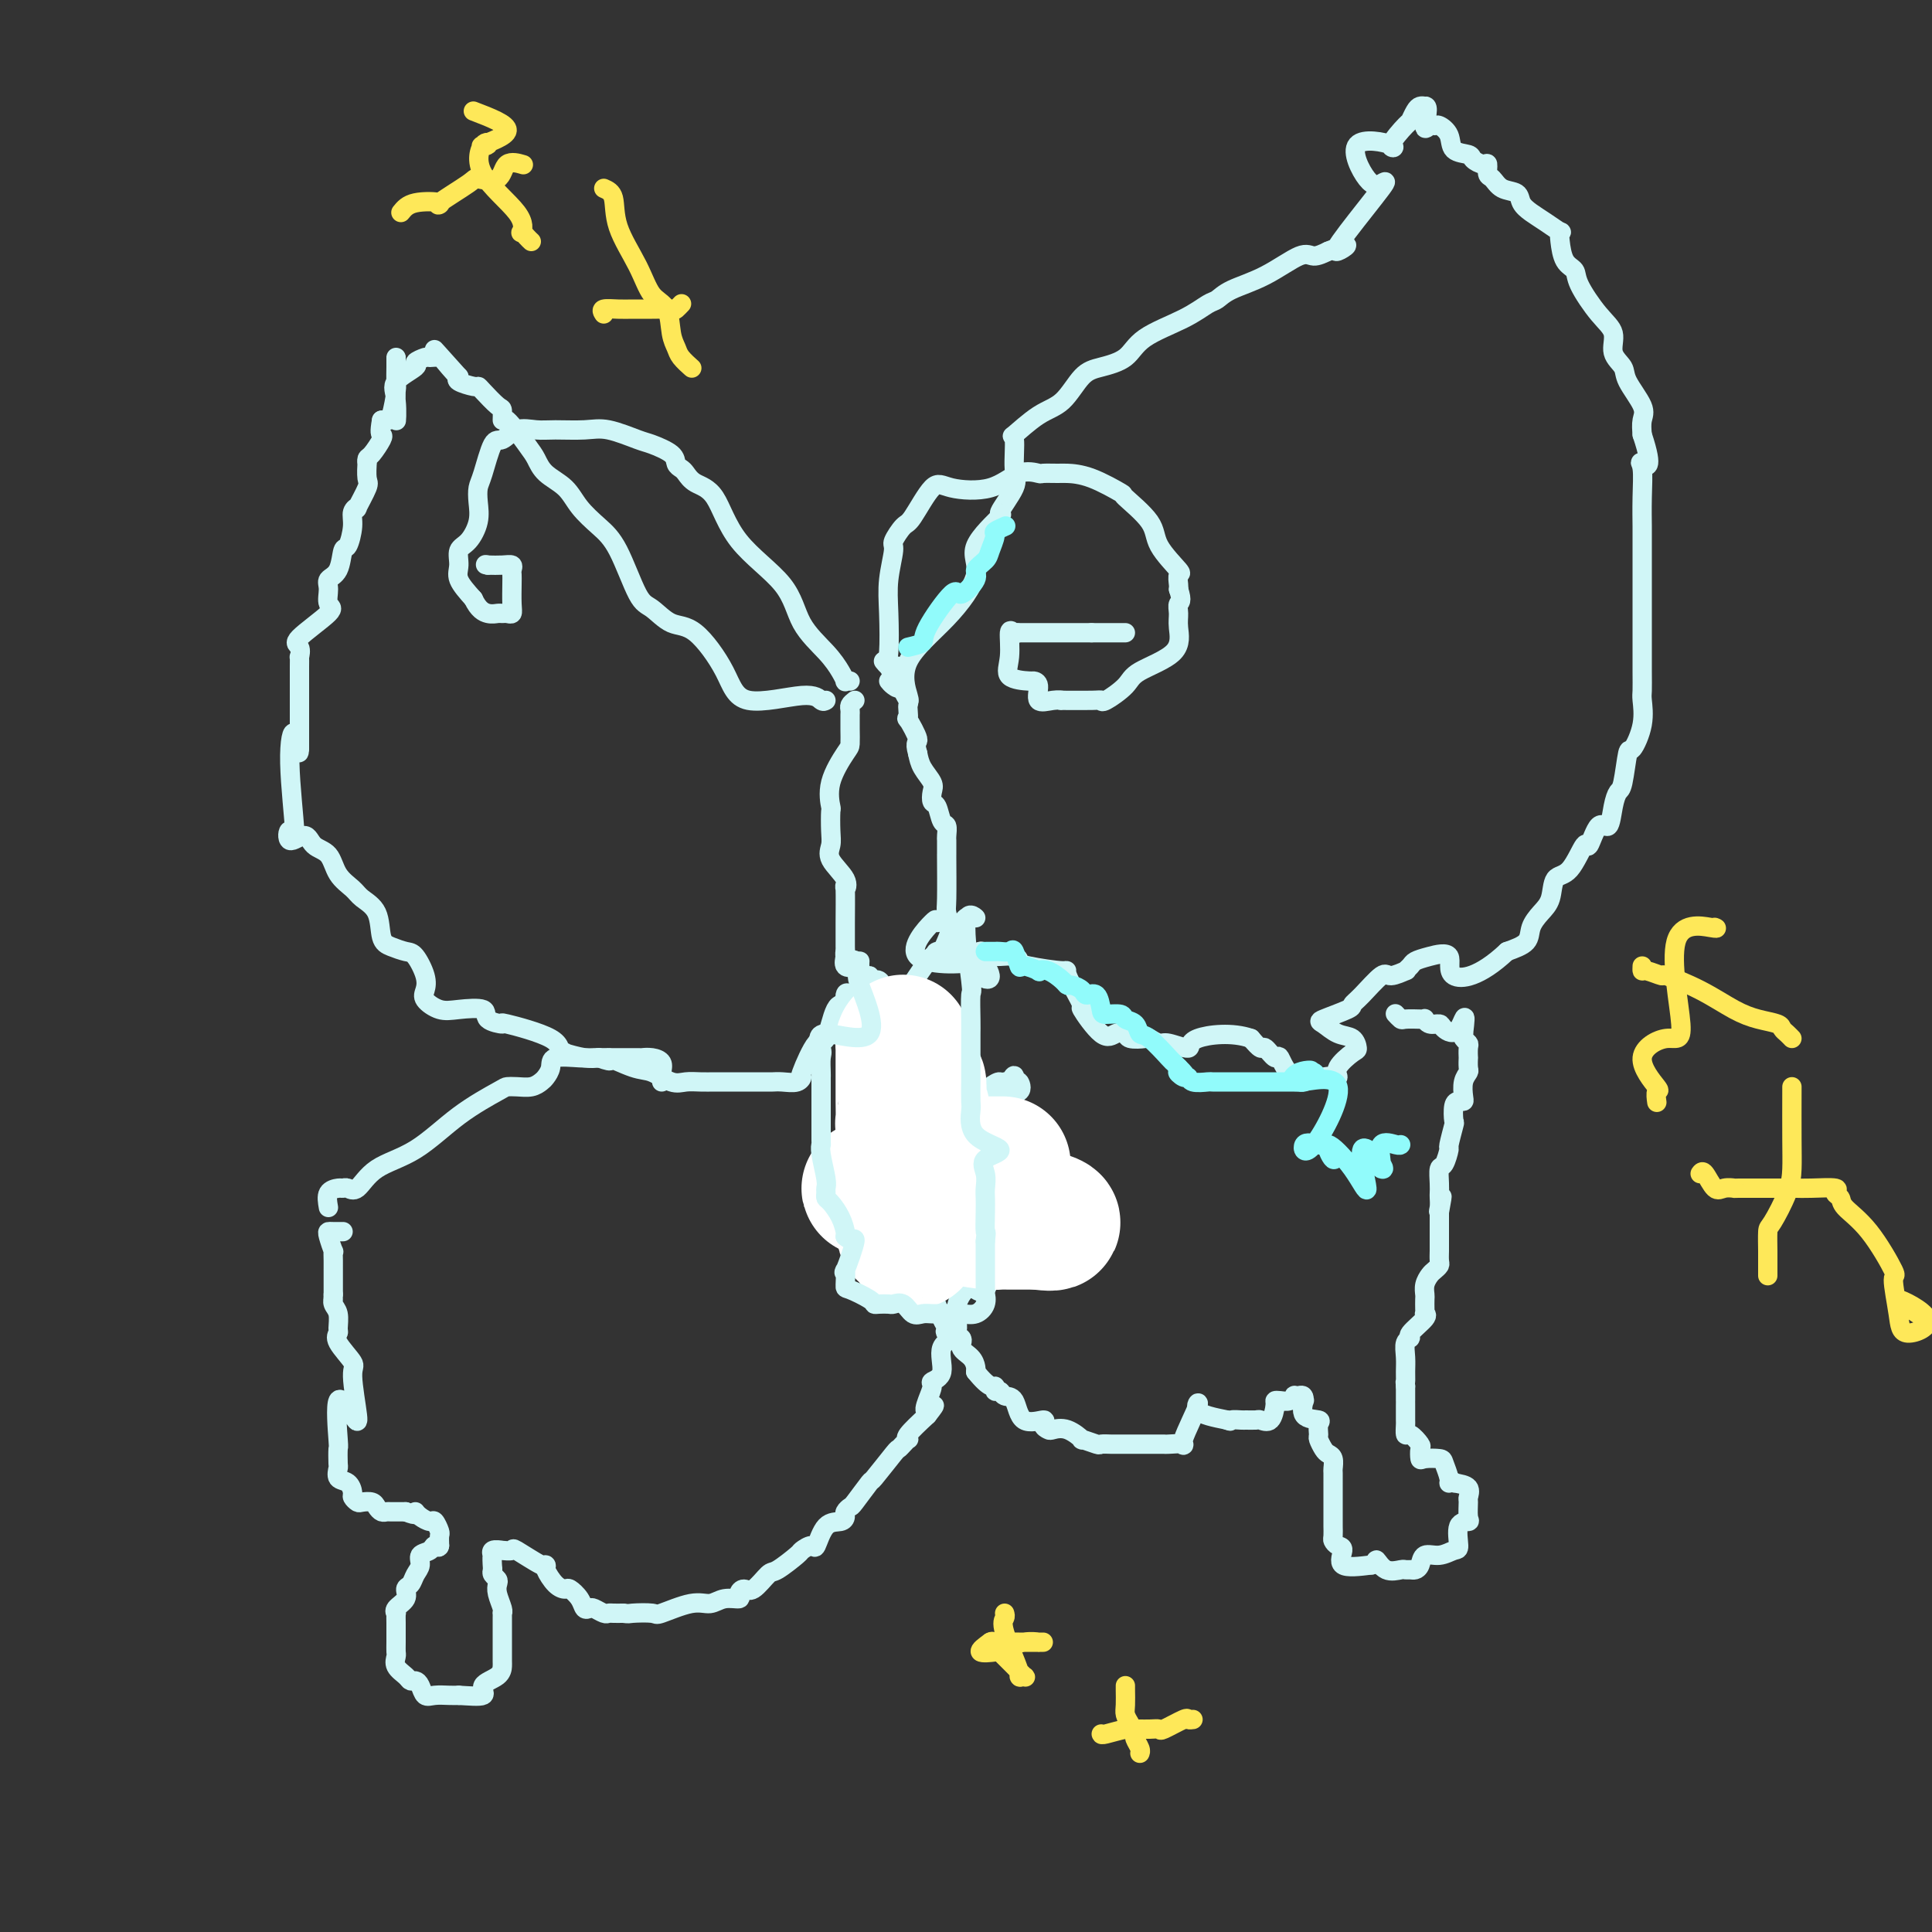 <svg viewBox='0 0 400 400' version='1.1' xmlns='http://www.w3.org/2000/svg' xmlns:xlink='http://www.w3.org/1999/xlink'><rect x="0" y="0" width="400" height="400" fill="#333333" stroke="none"/><g fill='none' stroke='#D0F6F7' stroke-width='4' stroke-linecap='round' stroke-linejoin='round'><path d='M177,145c-0.423,0.334 -0.845,0.669 -1,1c-0.155,0.331 -0.041,0.660 0,1c0.041,0.340 0.010,0.693 0,1c-0.010,0.307 0.000,0.569 0,1c-0.000,0.431 -0.010,1.030 0,2c0.010,0.970 0.041,2.309 0,3c-0.041,0.691 -0.155,0.734 -1,2c-0.845,1.266 -2.422,3.756 -3,6c-0.578,2.244 -0.158,4.241 0,5c0.158,0.759 0.054,0.279 0,1c-0.054,0.721 -0.057,2.644 0,4c0.057,1.356 0.173,2.146 0,3c-0.173,0.854 -0.635,1.771 0,3c0.635,1.229 2.366,2.771 3,4c0.634,1.229 0.170,2.144 0,2c-0.170,-0.144 -0.045,-1.346 0,0c0.045,1.346 0.011,5.239 0,7c-0.011,1.761 -0.000,1.391 0,2c0.000,0.609 -0.011,2.199 0,3c0.011,0.801 0.043,0.815 0,1c-0.043,0.185 -0.161,0.542 0,1c0.161,0.458 0.602,1.017 1,1c0.398,-0.017 0.754,-0.609 1,0c0.246,0.609 0.381,2.420 1,3c0.619,0.580 1.723,-0.071 2,0c0.277,0.071 -0.271,0.865 0,1c0.271,0.135 1.363,-0.390 2,0c0.637,0.390 0.818,1.695 1,3'/><path d='M183,206c1.317,1.084 1.108,0.294 1,0c-0.108,-0.294 -0.116,-0.092 0,0c0.116,0.092 0.357,0.075 1,0c0.643,-0.075 1.690,-0.209 2,0c0.310,0.209 -0.116,0.760 1,-1c1.116,-1.760 3.774,-5.832 5,-7c1.226,-1.168 1.019,0.569 1,1c-0.019,0.431 0.149,-0.445 0,-1c-0.149,-0.555 -0.614,-0.789 0,-1c0.614,-0.211 2.308,-0.397 3,-1c0.692,-0.603 0.382,-1.621 0,-3c-0.382,-1.379 -0.834,-3.119 -1,-4c-0.166,-0.881 -0.044,-0.904 0,-3c0.044,-2.096 0.012,-6.264 0,-8c-0.012,-1.736 -0.003,-1.041 0,-1c0.003,0.041 0.002,-0.571 0,-1c-0.002,-0.429 -0.003,-0.676 0,-1c0.003,-0.324 0.012,-0.724 0,-1c-0.012,-0.276 -0.045,-0.426 0,-1c0.045,-0.574 0.169,-1.572 0,-2c-0.169,-0.428 -0.632,-0.288 -1,-1c-0.368,-0.712 -0.641,-2.277 -1,-3c-0.359,-0.723 -0.803,-0.605 -1,-1c-0.197,-0.395 -0.145,-1.302 0,-2c0.145,-0.698 0.385,-1.188 0,-2c-0.385,-0.812 -1.396,-1.946 -2,-3c-0.604,-1.054 -0.802,-2.027 -1,-3'/><path d='M190,156c-0.807,-2.750 0.176,-2.123 0,-3c-0.176,-0.877 -1.510,-3.256 -2,-4c-0.490,-0.744 -0.135,0.149 0,0c0.135,-0.149 0.050,-1.339 0,-2c-0.050,-0.661 -0.066,-0.793 0,-1c0.066,-0.207 0.215,-0.489 0,-1c-0.215,-0.511 -0.793,-1.251 -1,-2c-0.207,-0.749 -0.045,-1.507 0,-2c0.045,-0.493 -0.029,-0.719 0,-1c0.029,-0.281 0.162,-0.615 0,-1c-0.162,-0.385 -0.618,-0.821 -1,-1c-0.382,-0.179 -0.690,-0.099 -1,0c-0.310,0.099 -0.622,0.219 -1,0c-0.378,-0.219 -0.822,-0.777 -1,-1c-0.178,-0.223 -0.089,-0.112 0,0'/><path d='M188,145c0.191,0.161 0.382,0.321 0,-1c-0.382,-1.321 -1.336,-4.124 0,-7c1.336,-2.876 4.964,-5.824 8,-9c3.036,-3.176 5.480,-6.580 6,-9c0.520,-2.420 -0.884,-3.855 0,-6c0.884,-2.145 4.056,-5.000 5,-6c0.944,-1.000 -0.339,-0.145 0,-1c0.339,-0.855 2.302,-3.419 3,-5c0.698,-1.581 0.132,-2.178 0,-4c-0.132,-1.822 0.169,-4.870 0,-6c-0.169,-1.130 -0.809,-0.344 0,-1c0.809,-0.656 3.067,-2.755 5,-4c1.933,-1.245 3.542,-1.638 5,-3c1.458,-1.362 2.766,-3.694 4,-5c1.234,-1.306 2.393,-1.586 4,-2c1.607,-0.414 3.662,-0.961 5,-2c1.338,-1.039 1.958,-2.571 4,-4c2.042,-1.429 5.506,-2.754 8,-4c2.494,-1.246 4.019,-2.412 5,-3c0.981,-0.588 1.417,-0.598 2,-1c0.583,-0.402 1.314,-1.196 3,-2c1.686,-0.804 4.328,-1.618 7,-3c2.672,-1.382 5.373,-3.334 7,-4c1.627,-0.666 2.179,-0.048 3,0c0.821,0.048 1.910,-0.476 3,-1'/><path d='M275,52c6.322,-2.683 3.126,-0.390 2,0c-1.126,0.390 -0.183,-1.123 2,-4c2.183,-2.877 5.607,-7.118 7,-9c1.393,-1.882 0.755,-1.404 0,-1c-0.755,0.404 -1.628,0.735 -3,-1c-1.372,-1.735 -3.244,-5.535 -2,-7c1.244,-1.465 5.604,-0.595 7,0c1.396,0.595 -0.173,0.916 0,0c0.173,-0.916 2.088,-3.069 3,-4c0.912,-0.931 0.822,-0.641 1,-1c0.178,-0.359 0.625,-1.366 1,-2c0.375,-0.634 0.679,-0.895 1,-1c0.321,-0.105 0.661,-0.052 1,0'/><path d='M295,22c1.036,-0.330 0.127,2.844 0,4c-0.127,1.156 0.527,0.292 1,0c0.473,-0.292 0.764,-0.012 1,0c0.236,0.012 0.415,-0.243 1,0c0.585,0.243 1.575,0.983 2,2c0.425,1.017 0.286,2.309 1,3c0.714,0.691 2.282,0.781 3,1c0.718,0.219 0.587,0.568 1,1c0.413,0.432 1.369,0.946 2,1c0.631,0.054 0.936,-0.351 1,0c0.064,0.351 -0.114,1.459 0,2c0.114,0.541 0.519,0.515 1,1c0.481,0.485 1.037,1.480 2,2c0.963,0.520 2.332,0.564 3,1c0.668,0.436 0.634,1.265 1,2c0.366,0.735 1.131,1.378 2,2c0.869,0.622 1.842,1.224 3,2c1.158,0.776 2.500,1.727 3,2c0.500,0.273 0.159,-0.131 0,0c-0.159,0.131 -0.136,0.797 0,2c0.136,1.203 0.384,2.943 1,4c0.616,1.057 1.599,1.430 2,2c0.401,0.570 0.220,1.335 1,3c0.780,1.665 2.521,4.229 4,6c1.479,1.771 2.695,2.750 3,4c0.305,1.250 -0.300,2.771 0,4c0.300,1.229 1.506,2.166 2,3c0.494,0.834 0.277,1.564 1,3c0.723,1.436 2.387,3.579 3,5c0.613,1.421 0.175,2.120 0,3c-0.175,0.880 -0.088,1.940 0,3'/><path d='M340,90c2.630,7.868 0.705,6.538 0,6c-0.705,-0.538 -0.189,-0.284 0,1c0.189,1.284 0.051,3.598 0,6c-0.051,2.402 -0.014,4.893 0,6c0.014,1.107 0.004,0.831 0,2c-0.004,1.169 -0.001,3.783 0,6c0.001,2.217 0.000,4.037 0,5c-0.000,0.963 -0.000,1.068 0,2c0.000,0.932 0.000,2.691 0,4c-0.000,1.309 -0.001,2.169 0,3c0.001,0.831 0.002,1.634 0,3c-0.002,1.366 -0.007,3.296 0,5c0.007,1.704 0.027,3.183 0,4c-0.027,0.817 -0.101,0.972 0,2c0.101,1.028 0.378,2.929 0,5c-0.378,2.071 -1.411,4.313 -2,5c-0.589,0.687 -0.734,-0.182 -1,1c-0.266,1.182 -0.651,4.414 -1,6c-0.349,1.586 -0.661,1.527 -1,2c-0.339,0.473 -0.705,1.477 -1,3c-0.295,1.523 -0.518,3.564 -1,4c-0.482,0.436 -1.222,-0.734 -2,0c-0.778,0.734 -1.594,3.372 -2,4c-0.406,0.628 -0.402,-0.755 -1,0c-0.598,0.755 -1.800,3.647 -3,5c-1.200,1.353 -2.399,1.167 -3,2c-0.601,0.833 -0.603,2.684 -1,4c-0.397,1.316 -1.189,2.095 -2,3c-0.811,0.905 -1.641,1.936 -2,3c-0.359,1.064 -0.245,2.161 -1,3c-0.755,0.839 -2.377,1.419 -4,2'/><path d='M312,197c-5.732,5.394 -9.563,5.879 -11,5c-1.437,-0.879 -0.481,-3.121 -1,-4c-0.519,-0.879 -2.515,-0.394 -4,0c-1.485,0.394 -2.461,0.699 -3,1c-0.539,0.301 -0.642,0.599 -1,1c-0.358,0.401 -0.970,0.905 -1,1c-0.030,0.095 0.524,-0.220 0,0c-0.524,0.220 -2.125,0.975 -3,1c-0.875,0.025 -1.023,-0.680 -2,0c-0.977,0.680 -2.782,2.744 -4,4c-1.218,1.256 -1.849,1.702 -2,2c-0.151,0.298 0.176,0.446 -1,1c-1.176,0.554 -3.856,1.515 -5,2c-1.144,0.485 -0.752,0.495 0,1c0.752,0.505 1.864,1.503 3,2c1.136,0.497 2.295,0.491 3,1c0.705,0.509 0.956,1.534 1,2c0.044,0.466 -0.120,0.372 -1,1c-0.880,0.628 -2.476,1.976 -3,3c-0.524,1.024 0.024,1.723 0,2c-0.024,0.277 -0.621,0.133 -1,0c-0.379,-0.133 -0.539,-0.254 -2,0c-1.461,0.254 -4.222,0.882 -6,0c-1.778,-0.882 -2.573,-3.275 -3,-4c-0.427,-0.725 -0.486,0.218 -1,0c-0.514,-0.218 -1.485,-1.597 -2,-2c-0.515,-0.403 -0.576,0.171 -1,0c-0.424,-0.171 -1.212,-1.085 -2,-2'/><path d='M259,215c-3.821,-1.376 -8.873,-0.817 -11,0c-2.127,0.817 -1.327,1.893 -2,2c-0.673,0.107 -2.818,-0.755 -4,-1c-1.182,-0.245 -1.401,0.127 -2,0c-0.599,-0.127 -1.578,-0.753 -2,-1c-0.422,-0.247 -0.288,-0.113 -1,0c-0.712,0.113 -2.270,0.207 -3,0c-0.730,-0.207 -0.634,-0.715 -1,-1c-0.366,-0.285 -1.196,-0.347 -2,0c-0.804,0.347 -1.582,1.103 -3,0c-1.418,-1.103 -3.476,-4.064 -4,-5c-0.524,-0.936 0.487,0.153 0,-1c-0.487,-1.153 -2.471,-4.547 -3,-6c-0.529,-1.453 0.398,-0.964 -1,-1c-1.398,-0.036 -5.121,-0.598 -7,-1c-1.879,-0.402 -1.915,-0.644 -2,-1c-0.085,-0.356 -0.219,-0.828 -1,-1c-0.781,-0.172 -2.209,-0.046 -3,0c-0.791,0.046 -0.944,0.012 -1,0c-0.056,-0.012 -0.016,-0.004 0,0c0.016,0.004 0.008,0.002 0,0'/><path d='M171,145c-0.273,0.176 -0.547,0.351 -1,0c-0.453,-0.351 -1.086,-1.230 -4,-1c-2.914,0.230 -8.111,1.568 -11,1c-2.889,-0.568 -3.472,-3.041 -5,-6c-1.528,-2.959 -4.001,-6.402 -6,-8c-1.999,-1.598 -3.524,-1.350 -5,-2c-1.476,-0.650 -2.902,-2.196 -4,-3c-1.098,-0.804 -1.867,-0.865 -3,-3c-1.133,-2.135 -2.628,-6.342 -4,-9c-1.372,-2.658 -2.619,-3.765 -4,-5c-1.381,-1.235 -2.896,-2.596 -4,-4c-1.104,-1.404 -1.798,-2.851 -3,-4c-1.202,-1.149 -2.910,-2.001 -4,-3c-1.090,-0.999 -1.560,-2.145 -2,-3c-0.440,-0.855 -0.851,-1.417 -2,-3c-1.149,-1.583 -3.036,-4.186 -4,-5c-0.964,-0.814 -1.004,0.160 -1,0c0.004,-0.160 0.053,-1.454 0,-2c-0.053,-0.546 -0.207,-0.346 -1,-1c-0.793,-0.654 -2.223,-2.164 -3,-3c-0.777,-0.836 -0.899,-0.997 -1,-1c-0.101,-0.003 -0.181,0.153 -1,0c-0.819,-0.153 -2.377,-0.615 -3,-1c-0.623,-0.385 -0.312,-0.692 0,-1'/><path d='M95,78c-9.472,-10.564 -3.152,-3.472 -1,-1c2.152,2.472 0.137,0.326 -1,-1c-1.137,-1.326 -1.397,-1.832 -2,-2c-0.603,-0.168 -1.550,0.002 -2,0c-0.450,-0.002 -0.404,-0.178 -1,0c-0.596,0.178 -1.834,0.708 -2,1c-0.166,0.292 0.740,0.346 0,1c-0.740,0.654 -3.127,1.909 -4,3c-0.873,1.091 -0.234,2.018 0,4c0.234,1.982 0.063,5.018 0,4c-0.063,-1.018 -0.017,-6.090 0,-9c0.017,-2.910 0.004,-3.659 0,-4c-0.004,-0.341 -0.000,-0.274 0,0c0.000,0.274 -0.003,0.757 0,1c0.003,0.243 0.012,0.247 0,1c-0.012,0.753 -0.045,2.254 0,3c0.045,0.746 0.167,0.736 0,2c-0.167,1.264 -0.622,3.802 -1,5c-0.378,1.198 -0.679,1.057 -1,1c-0.321,-0.057 -0.660,-0.028 -1,0'/><path d='M79,87c-0.492,2.676 -0.223,2.865 0,3c0.223,0.135 0.400,0.215 0,1c-0.400,0.785 -1.376,2.273 -2,3c-0.624,0.727 -0.897,0.692 -1,1c-0.103,0.308 -0.035,0.959 0,1c0.035,0.041 0.039,-0.529 0,0c-0.039,0.529 -0.119,2.158 0,3c0.119,0.842 0.439,0.898 0,2c-0.439,1.102 -1.637,3.249 -2,4c-0.363,0.751 0.110,0.107 0,0c-0.110,-0.107 -0.802,0.325 -1,1c-0.198,0.675 0.097,1.595 0,3c-0.097,1.405 -0.586,3.295 -1,4c-0.414,0.705 -0.754,0.224 -1,1c-0.246,0.776 -0.400,2.810 -1,4c-0.600,1.190 -1.648,1.538 -2,2c-0.352,0.462 -0.010,1.040 0,2c0.010,0.960 -0.313,2.304 0,3c0.313,0.696 1.261,0.745 0,2c-1.261,1.255 -4.730,3.716 -6,5c-1.270,1.284 -0.340,1.391 0,2c0.340,0.609 0.091,1.722 0,2c-0.091,0.278 -0.024,-0.277 0,0c0.024,0.277 0.007,1.386 0,2c-0.007,0.614 -0.002,0.731 0,2c0.002,1.269 0.000,3.688 0,5c-0.000,1.312 -0.000,1.518 0,3c0.000,1.482 0.000,4.241 0,7'/><path d='M62,155c-0.146,2.745 -0.511,-1.893 -1,-3c-0.489,-1.107 -1.102,1.316 -1,6c0.102,4.684 0.918,11.629 1,14c0.082,2.371 -0.571,0.166 -1,0c-0.429,-0.166 -0.636,1.705 0,2c0.636,0.295 2.114,-0.987 3,-1c0.886,-0.013 1.181,1.242 2,2c0.819,0.758 2.164,1.019 3,2c0.836,0.981 1.165,2.683 2,4c0.835,1.317 2.176,2.251 3,3c0.824,0.749 1.131,1.315 2,2c0.869,0.685 2.301,1.490 3,3c0.699,1.510 0.664,3.723 1,5c0.336,1.277 1.043,1.616 2,2c0.957,0.384 2.163,0.812 3,1c0.837,0.188 1.305,0.135 2,1c0.695,0.865 1.618,2.649 2,4c0.382,1.351 0.222,2.269 0,3c-0.222,0.731 -0.508,1.274 0,2c0.508,0.726 1.809,1.635 3,2c1.191,0.365 2.272,0.187 4,0c1.728,-0.187 4.103,-0.381 5,0c0.897,0.381 0.316,1.339 1,2c0.684,0.661 2.633,1.025 3,1c0.367,-0.025 -0.847,-0.438 1,0c1.847,0.438 6.756,1.729 9,3c2.244,1.271 1.822,2.523 2,3c0.178,0.477 0.955,0.179 1,0c0.045,-0.179 -0.642,-0.241 0,0c0.642,0.241 2.612,0.783 4,1c1.388,0.217 2.194,0.108 3,0'/><path d='M124,219c3.913,1.433 1.695,0.016 2,0c0.305,-0.016 3.134,1.369 5,2c1.866,0.631 2.768,0.509 4,1c1.232,0.491 2.792,1.596 4,2c1.208,0.404 2.063,0.108 3,0c0.937,-0.108 1.957,-0.029 3,0c1.043,0.029 2.110,0.008 3,0c0.890,-0.008 1.602,-0.002 3,0c1.398,0.002 3.481,0.002 5,0c1.519,-0.002 2.474,-0.005 3,0c0.526,0.005 0.622,0.018 1,0c0.378,-0.018 1.039,-0.066 2,0c0.961,0.066 2.221,0.248 3,0c0.779,-0.248 1.076,-0.925 1,-1c-0.076,-0.075 -0.524,0.453 0,-1c0.524,-1.453 2.021,-4.888 3,-6c0.979,-1.112 1.439,0.099 2,-1c0.561,-1.099 1.223,-4.507 2,-6c0.777,-1.493 1.670,-1.071 2,-1c0.330,0.071 0.099,-0.208 0,-1c-0.099,-0.792 -0.065,-2.098 1,-1c1.065,1.098 3.161,4.599 4,6c0.839,1.401 0.419,0.700 0,0'/><path d='M137,224c-0.044,-0.649 -0.087,-1.298 0,-2c0.087,-0.702 0.305,-1.456 0,-2c-0.305,-0.544 -1.131,-0.878 -2,-1c-0.869,-0.122 -1.780,-0.032 -2,0c-0.220,0.032 0.253,0.007 -1,0c-1.253,-0.007 -4.230,0.004 -6,0c-1.770,-0.004 -2.334,-0.022 -3,0c-0.666,0.022 -1.435,0.086 -3,0c-1.565,-0.086 -3.927,-0.320 -5,0c-1.073,0.320 -0.857,1.196 -1,2c-0.143,0.804 -0.644,1.536 -1,2c-0.356,0.464 -0.566,0.661 -1,1c-0.434,0.339 -1.092,0.821 -2,1c-0.908,0.179 -2.066,0.053 -3,0c-0.934,-0.053 -1.642,-0.035 -2,0c-0.358,0.035 -0.364,0.087 -2,1c-1.636,0.913 -4.900,2.686 -8,5c-3.100,2.314 -6.035,5.170 -9,7c-2.965,1.830 -5.959,2.633 -8,4c-2.041,1.367 -3.129,3.296 -4,4c-0.871,0.704 -1.526,0.183 -2,0c-0.474,-0.183 -0.766,-0.028 -1,0c-0.234,0.028 -0.409,-0.069 -1,0c-0.591,0.069 -1.597,0.306 -2,1c-0.403,0.694 -0.201,1.847 0,3'/><path d='M70,255c0.621,-0.001 1.242,-0.003 1,0c-0.242,0.003 -1.347,0.010 -2,0c-0.653,-0.010 -0.854,-0.036 -1,0c-0.146,0.036 -0.235,0.134 0,1c0.235,0.866 0.795,2.501 1,3c0.205,0.499 0.055,-0.140 0,0c-0.055,0.140 -0.015,1.057 0,2c0.015,0.943 0.004,1.913 0,2c-0.004,0.087 -0.001,-0.707 0,0c0.001,0.707 0.000,2.916 0,4c-0.000,1.084 -0.000,1.042 0,1'/><path d='M69,268c-0.138,2.197 0.016,1.190 0,1c-0.016,-0.190 -0.204,0.436 0,1c0.204,0.564 0.798,1.065 1,2c0.202,0.935 0.011,2.303 0,3c-0.011,0.697 0.159,0.723 0,1c-0.159,0.277 -0.646,0.804 0,2c0.646,1.196 2.425,3.062 3,4c0.575,0.938 -0.052,0.950 0,3c0.052,2.050 0.785,6.140 1,8c0.215,1.860 -0.086,1.490 -1,0c-0.914,-1.490 -2.441,-4.100 -3,-3c-0.559,1.100 -0.152,5.909 0,8c0.152,2.091 0.047,1.462 0,2c-0.047,0.538 -0.037,2.242 0,3c0.037,0.758 0.100,0.570 0,1c-0.100,0.430 -0.363,1.478 0,2c0.363,0.522 1.353,0.518 2,1c0.647,0.482 0.951,1.449 1,2c0.049,0.551 -0.156,0.686 0,1c0.156,0.314 0.671,0.806 1,1c0.329,0.194 0.470,0.091 1,0c0.530,-0.091 1.450,-0.168 2,0c0.550,0.168 0.730,0.581 1,1c0.270,0.419 0.629,0.844 1,1c0.371,0.156 0.754,0.042 1,0c0.246,-0.042 0.356,-0.012 1,0c0.644,0.012 1.822,0.006 3,0'/><path d='M84,313c2.627,1.094 2.195,0.330 2,0c-0.195,-0.330 -0.154,-0.225 0,0c0.154,0.225 0.419,0.570 1,1c0.581,0.430 1.476,0.944 2,1c0.524,0.056 0.677,-0.346 1,0c0.323,0.346 0.818,1.439 1,2c0.182,0.561 0.052,0.589 0,1c-0.052,0.411 -0.026,1.206 0,2'/><path d='M91,320c-0.045,0.722 -0.656,0.027 -1,0c-0.344,-0.027 -0.420,0.612 -1,1c-0.580,0.388 -1.662,0.523 -2,1c-0.338,0.477 0.069,1.297 0,2c-0.069,0.703 -0.615,1.291 -1,2c-0.385,0.709 -0.611,1.539 -1,2c-0.389,0.461 -0.941,0.552 -1,1c-0.059,0.448 0.377,1.252 0,2c-0.377,0.748 -1.565,1.442 -2,2c-0.435,0.558 -0.117,0.982 0,1c0.117,0.018 0.031,-0.370 0,0c-0.031,0.370 -0.008,1.499 0,2c0.008,0.501 0.000,0.375 0,1c-0.000,0.625 0.007,2.002 0,3c-0.007,0.998 -0.027,1.616 0,2c0.027,0.384 0.101,0.533 0,1c-0.101,0.467 -0.378,1.251 0,2c0.378,0.749 1.410,1.462 2,2c0.590,0.538 0.737,0.901 1,1c0.263,0.099 0.640,-0.064 1,0c0.360,0.064 0.701,0.357 1,1c0.299,0.643 0.554,1.636 1,2c0.446,0.364 1.082,0.098 2,0c0.918,-0.098 2.120,-0.028 3,0c0.880,0.028 1.440,0.014 2,0'/><path d='M95,351c1.950,0.097 4.326,0.339 5,0c0.674,-0.339 -0.355,-1.259 0,-2c0.355,-0.741 2.095,-1.301 3,-2c0.905,-0.699 0.974,-1.535 1,-2c0.026,-0.465 0.007,-0.558 0,-1c-0.007,-0.442 -0.002,-1.232 0,-2c0.002,-0.768 0.000,-1.515 0,-2c-0.000,-0.485 -0.000,-0.707 0,-1c0.000,-0.293 0.000,-0.657 0,-1c-0.000,-0.343 -0.000,-0.666 0,-1c0.000,-0.334 0.001,-0.679 0,-1c-0.001,-0.321 -0.004,-0.617 0,-1c0.004,-0.383 0.015,-0.852 0,-1c-0.015,-0.148 -0.056,0.024 0,0c0.056,-0.024 0.207,-0.244 0,-1c-0.207,-0.756 -0.774,-2.048 -1,-3c-0.226,-0.952 -0.112,-1.564 0,-2c0.112,-0.436 0.223,-0.694 0,-1c-0.223,-0.306 -0.778,-0.659 -1,-1c-0.222,-0.341 -0.111,-0.671 0,-1'/><path d='M102,325c-0.274,-3.558 0.039,-2.953 0,-3c-0.039,-0.047 -0.432,-0.748 0,-1c0.432,-0.252 1.689,-0.056 2,0c0.311,0.056 -0.323,-0.027 0,0c0.323,0.027 1.602,0.166 2,0c0.398,-0.166 -0.084,-0.637 1,0c1.084,0.637 3.733,2.381 5,3c1.267,0.619 1.150,0.112 1,0c-0.150,-0.112 -0.335,0.172 0,1c0.335,0.828 1.189,2.201 2,3c0.811,0.799 1.580,1.023 2,1c0.420,-0.023 0.493,-0.294 1,0c0.507,0.294 1.449,1.154 2,2c0.551,0.846 0.711,1.677 1,2c0.289,0.323 0.707,0.139 1,0c0.293,-0.139 0.463,-0.233 1,0c0.537,0.233 1.443,0.795 2,1c0.557,0.205 0.765,0.055 1,0c0.235,-0.055 0.496,-0.016 1,0c0.504,0.016 1.252,0.008 2,0'/><path d='M129,334c1.304,0.164 1.062,0.073 2,0c0.938,-0.073 3.054,-0.129 4,0c0.946,0.129 0.720,0.442 2,0c1.280,-0.442 4.065,-1.638 6,-2c1.935,-0.362 3.018,0.109 4,0c0.982,-0.109 1.861,-0.797 3,-1c1.139,-0.203 2.536,0.078 3,0c0.464,-0.078 -0.005,-0.515 0,-1c0.005,-0.485 0.485,-1.016 1,-1c0.515,0.016 1.064,0.580 2,0c0.936,-0.580 2.258,-2.304 3,-3c0.742,-0.696 0.905,-0.365 2,-1c1.095,-0.635 3.121,-2.237 4,-3c0.879,-0.763 0.610,-0.687 1,-1c0.390,-0.313 1.439,-1.015 2,-1c0.561,0.015 0.633,0.747 1,0c0.367,-0.747 1.030,-2.975 2,-4c0.970,-1.025 2.247,-0.849 3,-1c0.753,-0.151 0.984,-0.630 1,-1c0.016,-0.370 -0.182,-0.630 0,-1c0.182,-0.370 0.742,-0.849 1,-1c0.258,-0.151 0.212,0.027 1,-1c0.788,-1.027 2.410,-3.259 3,-4c0.590,-0.741 0.148,0.008 1,-1c0.852,-1.008 3.000,-3.772 4,-5c1.000,-1.228 0.854,-0.918 1,-1c0.146,-0.082 0.586,-0.555 1,-1c0.414,-0.445 0.802,-0.862 1,-1c0.198,-0.138 0.207,0.001 0,0c-0.207,-0.001 -0.631,-0.143 0,-1c0.631,-0.857 2.315,-2.428 4,-4'/><path d='M192,293c2.803,-3.554 0.812,-1.439 0,-1c-0.812,0.439 -0.445,-0.799 0,-2c0.445,-1.201 0.968,-2.364 1,-3c0.032,-0.636 -0.428,-0.746 0,-1c0.428,-0.254 1.742,-0.654 2,-2c0.258,-1.346 -0.542,-3.640 0,-5c0.542,-1.360 2.424,-1.786 3,-3c0.576,-1.214 -0.156,-3.216 0,-5c0.156,-1.784 1.199,-3.350 2,-4c0.801,-0.650 1.360,-0.383 2,0c0.640,0.383 1.362,0.883 2,0c0.638,-0.883 1.192,-3.150 3,-4c1.808,-0.850 4.869,-0.284 6,-1c1.131,-0.716 0.332,-2.715 0,-4c-0.332,-1.285 -0.199,-1.857 0,-2c0.199,-0.143 0.463,0.142 0,-1c-0.463,-1.142 -1.652,-3.711 -2,-5c-0.348,-1.289 0.145,-1.299 0,-2c-0.145,-0.701 -0.928,-2.094 -1,-3c-0.072,-0.906 0.565,-1.325 0,-2c-0.565,-0.675 -2.333,-1.607 -3,-2c-0.667,-0.393 -0.231,-0.246 0,-1c0.231,-0.754 0.259,-2.410 0,-3c-0.259,-0.590 -0.805,-0.114 -1,0c-0.195,0.114 -0.037,-0.133 0,-2c0.037,-1.867 -0.045,-5.354 1,-7c1.045,-1.646 3.218,-1.452 4,-2c0.782,-0.548 0.172,-1.840 0,-2c-0.172,-0.160 0.094,0.811 0,1c-0.094,0.189 -0.547,-0.406 -1,-1'/><path d='M210,224c0.297,-2.608 -0.461,-0.627 -1,0c-0.539,0.627 -0.861,-0.099 -1,0c-0.139,0.099 -0.096,1.024 0,2c0.096,0.976 0.246,2.002 0,2c-0.246,-0.002 -0.889,-1.034 -1,-2c-0.111,-0.966 0.311,-1.867 0,-2c-0.311,-0.133 -1.353,0.503 -2,1c-0.647,0.497 -0.899,0.856 -1,1c-0.101,0.144 -0.050,0.072 0,0'/><path d='M187,220c-0.310,-0.336 -0.620,-0.673 -1,-1c-0.380,-0.327 -0.831,-0.646 -1,0c-0.169,0.646 -0.056,2.255 0,3c0.056,0.745 0.056,0.624 0,1c-0.056,0.376 -0.169,1.247 0,3c0.169,1.753 0.620,4.386 0,5c-0.620,0.614 -2.312,-0.790 -3,0c-0.688,0.790 -0.373,3.776 0,5c0.373,1.224 0.803,0.687 1,1c0.197,0.313 0.161,1.477 0,3c-0.161,1.523 -0.447,3.404 0,5c0.447,1.596 1.627,2.906 2,4c0.373,1.094 -0.059,1.973 0,3c0.059,1.027 0.611,2.201 1,3c0.389,0.799 0.614,1.222 1,2c0.386,0.778 0.932,1.910 1,3c0.068,1.090 -0.343,2.137 0,3c0.343,0.863 1.442,1.540 2,2c0.558,0.460 0.577,0.701 1,1c0.423,0.299 1.249,0.657 2,2c0.751,1.343 1.425,3.672 2,5c0.575,1.328 1.050,1.654 1,2c-0.050,0.346 -0.626,0.712 0,1c0.626,0.288 2.455,0.497 3,1c0.545,0.503 -0.194,1.300 0,2c0.194,0.700 1.322,1.304 2,2c0.678,0.696 0.908,1.485 1,2c0.092,0.515 0.046,0.758 0,1'/><path d='M202,284c3.086,3.863 3.800,3.021 4,3c0.200,-0.021 -0.115,0.780 0,1c0.115,0.220 0.659,-0.142 1,0c0.341,0.142 0.479,0.787 1,1c0.521,0.213 1.425,-0.006 2,1c0.575,1.006 0.821,3.237 2,4c1.179,0.763 3.291,0.059 4,0c0.709,-0.059 0.016,0.528 0,1c-0.016,0.472 0.644,0.829 1,1c0.356,0.171 0.407,0.155 1,0c0.593,-0.155 1.726,-0.448 3,0c1.274,0.448 2.688,1.637 3,2c0.312,0.363 -0.478,-0.099 0,0c0.478,0.099 2.223,0.759 3,1c0.777,0.241 0.586,0.065 1,0c0.414,-0.065 1.433,-0.017 2,0c0.567,0.017 0.681,0.005 1,0c0.319,-0.005 0.842,-0.001 2,0c1.158,0.001 2.949,-0.001 4,0c1.051,0.001 1.360,0.004 2,0c0.640,-0.004 1.610,-0.014 2,0c0.390,0.014 0.202,0.052 1,0c0.798,-0.052 2.584,-0.193 3,0c0.416,0.193 -0.538,0.722 0,-1c0.538,-1.722 2.568,-5.694 3,-7c0.432,-1.306 -0.734,0.056 0,1c0.734,0.944 3.367,1.472 6,2'/><path d='M254,294c1.041,0.464 0.645,0.124 1,0c0.355,-0.124 1.461,-0.030 2,0c0.539,0.030 0.513,-0.002 1,0c0.487,0.002 1.489,0.039 2,0c0.511,-0.039 0.531,-0.154 1,0c0.469,0.154 1.386,0.578 2,0c0.614,-0.578 0.925,-2.159 1,-3c0.075,-0.841 -0.086,-0.943 0,-1c0.086,-0.057 0.418,-0.068 1,0c0.582,0.068 1.414,0.214 2,0c0.586,-0.214 0.927,-0.788 1,-1c0.073,-0.212 -0.122,-0.060 0,0c0.122,0.060 0.561,0.030 1,0'/><path d='M269,289c1.142,-0.502 0.996,0.743 1,1c0.004,0.257 0.159,-0.474 0,0c-0.159,0.474 -0.632,2.153 0,3c0.632,0.847 2.369,0.860 3,1c0.631,0.140 0.158,0.405 0,1c-0.158,0.595 -0.000,1.520 0,2c0.000,0.480 -0.158,0.514 0,1c0.158,0.486 0.631,1.424 1,2c0.369,0.576 0.635,0.789 1,1c0.365,0.211 0.830,0.419 1,1c0.170,0.581 0.046,1.536 0,2c-0.046,0.464 -0.012,0.437 0,1c0.012,0.563 0.003,1.715 0,2c-0.003,0.285 -0.001,-0.299 0,0c0.001,0.299 0.000,1.479 0,2c-0.000,0.521 0.000,0.381 0,1c-0.000,0.619 -0.001,1.997 0,3c0.001,1.003 0.003,1.631 0,2c-0.003,0.369 -0.010,0.478 0,1c0.010,0.522 0.037,1.457 0,2c-0.037,0.543 -0.137,0.692 0,1c0.137,0.308 0.511,0.773 1,1c0.489,0.227 1.093,0.215 1,1c-0.093,0.785 -0.884,2.367 0,3c0.884,0.633 3.442,0.316 6,0'/><path d='M284,324c1.079,-0.348 0.775,-1.218 1,-1c0.225,0.218 0.977,1.523 2,2c1.023,0.477 2.316,0.126 3,0c0.684,-0.126 0.759,-0.028 1,0c0.241,0.028 0.648,-0.016 1,0c0.352,0.016 0.651,0.092 1,0c0.349,-0.092 0.749,-0.350 1,-1c0.251,-0.650 0.352,-1.691 1,-2c0.648,-0.309 1.841,0.114 3,0c1.159,-0.114 2.282,-0.763 3,-1c0.718,-0.237 1.030,-0.060 1,-1c-0.030,-0.940 -0.401,-2.996 0,-4c0.401,-1.004 1.574,-0.955 2,-1c0.426,-0.045 0.106,-0.183 0,-1c-0.106,-0.817 0.003,-2.312 0,-3c-0.003,-0.688 -0.116,-0.570 0,-1c0.116,-0.430 0.462,-1.409 0,-2c-0.462,-0.591 -1.731,-0.796 -3,-1'/><path d='M301,307c-0.706,-1.067 -0.970,-0.234 -1,0c-0.030,0.234 0.174,-0.132 0,-1c-0.174,-0.868 -0.727,-2.240 -1,-3c-0.273,-0.760 -0.268,-0.909 -1,-1c-0.732,-0.091 -2.203,-0.123 -3,0c-0.797,0.123 -0.921,0.403 -1,0c-0.079,-0.403 -0.112,-1.488 0,-2c0.112,-0.512 0.370,-0.450 0,-1c-0.370,-0.550 -1.367,-1.713 -2,-2c-0.633,-0.287 -0.902,0.301 -1,0c-0.098,-0.301 -0.026,-1.492 0,-2c0.026,-0.508 0.007,-0.335 0,-1c-0.007,-0.665 -0.002,-2.170 0,-3c0.002,-0.830 0.001,-0.985 0,-1c-0.001,-0.015 -0.000,0.111 0,0c0.000,-0.111 0.000,-0.460 0,-1c-0.000,-0.540 -0.000,-1.270 0,-2'/><path d='M291,287c-0.153,-1.689 -0.036,-0.911 0,-1c0.036,-0.089 -0.007,-1.044 0,-2c0.007,-0.956 0.066,-1.913 0,-3c-0.066,-1.087 -0.256,-2.306 0,-3c0.256,-0.694 0.958,-0.865 1,-1c0.042,-0.135 -0.577,-0.234 0,-1c0.577,-0.766 2.351,-2.198 3,-3c0.649,-0.802 0.174,-0.974 0,-1c-0.174,-0.026 -0.047,0.092 0,0c0.047,-0.092 0.016,-0.396 0,-1c-0.016,-0.604 -0.016,-1.510 0,-2c0.016,-0.490 0.046,-0.565 0,-1c-0.046,-0.435 -0.170,-1.229 0,-2c0.170,-0.771 0.634,-1.520 1,-2c0.366,-0.480 0.634,-0.691 1,-1c0.366,-0.309 0.830,-0.716 1,-1c0.170,-0.284 0.046,-0.444 0,-1c-0.046,-0.556 -0.012,-1.510 0,-2c0.012,-0.490 0.003,-0.518 0,-1c-0.003,-0.482 -0.001,-1.418 0,-2c0.001,-0.582 0.000,-0.811 0,-1c-0.000,-0.189 -0.000,-0.340 0,-1c0.000,-0.660 0.000,-1.830 0,-3'/><path d='M298,251c1.083,-5.825 0.290,-2.389 0,-1c-0.290,1.389 -0.079,0.729 0,0c0.079,-0.729 0.024,-1.527 0,-2c-0.024,-0.473 -0.016,-0.621 0,-1c0.016,-0.379 0.042,-0.987 0,-2c-0.042,-1.013 -0.151,-2.430 0,-3c0.151,-0.570 0.563,-0.294 1,-1c0.437,-0.706 0.901,-2.396 1,-3c0.099,-0.604 -0.167,-0.124 0,-1c0.167,-0.876 0.766,-3.110 1,-4c0.234,-0.890 0.101,-0.436 0,-1c-0.101,-0.564 -0.172,-2.146 0,-3c0.172,-0.854 0.586,-0.978 1,-1c0.414,-0.022 0.829,0.059 1,0c0.171,-0.059 0.098,-0.259 0,-1c-0.098,-0.741 -0.222,-2.025 0,-3c0.222,-0.975 0.791,-1.641 1,-2c0.209,-0.359 0.057,-0.411 0,-1c-0.057,-0.589 -0.019,-1.716 0,-2c0.019,-0.284 0.019,0.275 0,0c-0.019,-0.275 -0.057,-1.383 0,-2c0.057,-0.617 0.208,-0.743 0,-1c-0.208,-0.257 -0.774,-0.645 -1,-1c-0.226,-0.355 -0.113,-0.678 0,-1'/><path d='M303,214c0.720,-5.968 0.021,-2.387 -1,-1c-1.021,1.387 -2.364,0.582 -3,0c-0.636,-0.582 -0.564,-0.940 -1,-1c-0.436,-0.060 -1.381,0.180 -2,0c-0.619,-0.180 -0.911,-0.779 -1,-1c-0.089,-0.221 0.025,-0.063 0,0c-0.025,0.063 -0.189,0.031 -1,0c-0.811,-0.031 -2.269,-0.060 -3,0c-0.731,0.060 -0.735,0.208 -1,0c-0.265,-0.208 -0.790,-0.774 -1,-1c-0.210,-0.226 -0.105,-0.113 0,0'/></g>
<g fill='none' stroke='#FFFFFF' stroke-width='28' stroke-linecap='round' stroke-linejoin='round'><path d='M191,246c0.733,-0.000 1.467,-0.000 2,0c0.533,0.000 0.866,0.000 0,0c-0.866,-0.000 -2.930,-0.000 -4,0c-1.070,0.000 -1.145,0.001 -2,0c-0.855,-0.001 -2.491,-0.003 -3,0c-0.509,0.003 0.107,0.012 0,0c-0.107,-0.012 -0.937,-0.043 -2,0c-1.063,0.043 -2.359,0.162 -2,0c0.359,-0.162 2.373,-0.604 4,0c1.627,0.604 2.869,2.253 4,3c1.131,0.747 2.153,0.593 4,1c1.847,0.407 4.520,1.377 7,2c2.480,0.623 4.766,0.899 6,1c1.234,0.101 1.416,0.027 2,0c0.584,-0.027 1.571,-0.007 2,0c0.429,0.007 0.301,0.002 1,0c0.699,-0.002 2.227,-0.001 3,0c0.773,0.001 0.792,0.000 1,0c0.208,-0.000 0.604,-0.000 1,0'/><path d='M215,253c5.563,0.807 1.970,-0.675 0,-1c-1.970,-0.325 -2.317,0.507 -3,0c-0.683,-0.507 -1.701,-2.355 -3,-3c-1.299,-0.645 -2.877,-0.089 -4,0c-1.123,0.089 -1.789,-0.290 -2,0c-0.211,0.290 0.035,1.249 -1,0c-1.035,-1.249 -3.349,-4.705 -5,-6c-1.651,-1.295 -2.639,-0.428 -3,0c-0.361,0.428 -0.096,0.416 -1,0c-0.904,-0.416 -2.978,-1.237 -4,-2c-1.022,-0.763 -0.992,-1.469 -1,-2c-0.008,-0.531 -0.055,-0.888 0,-1c0.055,-0.112 0.211,0.021 0,-1c-0.211,-1.021 -0.789,-3.196 -1,-4c-0.211,-0.804 -0.057,-0.236 0,-1c0.057,-0.764 0.015,-2.859 0,-4c-0.015,-1.141 -0.004,-1.327 0,-2c0.004,-0.673 0.001,-1.834 0,-3c-0.001,-1.166 -0.001,-2.338 0,-3c0.001,-0.662 0.002,-0.816 0,-1c-0.002,-0.184 -0.007,-0.400 0,-1c0.007,-0.600 0.027,-1.583 0,-2c-0.027,-0.417 -0.100,-0.266 0,1c0.100,1.266 0.373,3.649 1,5c0.627,1.351 1.608,1.672 2,2c0.392,0.328 0.196,0.664 0,1'/><path d='M190,225c0.483,1.524 0.190,0.835 0,1c-0.190,0.165 -0.276,1.186 0,2c0.276,0.814 0.914,1.422 1,2c0.086,0.578 -0.381,1.125 0,2c0.381,0.875 1.608,2.077 2,3c0.392,0.923 -0.052,1.566 0,2c0.052,0.434 0.599,0.660 1,1c0.401,0.340 0.655,0.795 1,1c0.345,0.205 0.781,0.160 1,0c0.219,-0.160 0.219,-0.435 1,0c0.781,0.435 2.341,1.581 3,2c0.659,0.419 0.416,0.112 1,0c0.584,-0.112 1.995,-0.030 3,0c1.005,0.030 1.603,0.008 2,0c0.397,-0.008 0.591,-0.002 1,0c0.409,0.002 1.032,0.001 1,0c-0.032,-0.001 -0.718,-0.000 -1,0c-0.282,0.000 -0.158,0.000 -1,0c-0.842,-0.000 -2.650,-0.000 -4,0c-1.350,0.000 -2.243,0.000 -3,0c-0.757,-0.000 -1.379,-0.000 -2,0'/><path d='M197,241c-1.728,0.002 -1.048,0.007 -1,0c0.048,-0.007 -0.536,-0.027 -1,0c-0.464,0.027 -0.808,0.102 -1,0c-0.192,-0.102 -0.233,-0.381 -1,0c-0.767,0.381 -2.262,1.423 -3,2c-0.738,0.577 -0.720,0.690 -1,1c-0.280,0.310 -0.860,0.817 -1,1c-0.140,0.183 0.159,0.041 0,1c-0.159,0.959 -0.774,3.020 -1,4c-0.226,0.980 -0.061,0.879 0,1c0.061,0.121 0.017,0.463 0,1c-0.017,0.537 -0.009,1.268 0,2'/><path d='M187,254c0.011,1.574 0.539,1.010 1,1c0.461,-0.010 0.855,0.536 1,1c0.145,0.464 0.041,0.847 0,1c-0.041,0.153 -0.021,0.077 0,0'/></g>
<g fill='none' stroke='#D0F6F7' stroke-width='4' stroke-linecap='round' stroke-linejoin='round'><path d='M175,197c0.052,0.205 0.105,0.410 0,1c-0.105,0.590 -0.367,1.564 0,2c0.367,0.436 1.362,0.335 2,0c0.638,-0.335 0.919,-0.902 1,-1c0.081,-0.098 -0.040,0.275 0,1c0.040,0.725 0.239,1.802 0,2c-0.239,0.198 -0.915,-0.482 0,2c0.915,2.482 3.422,8.125 2,10c-1.422,1.875 -6.773,-0.020 -9,0c-2.227,0.020 -1.329,1.954 -1,3c0.329,1.046 0.088,1.205 0,2c-0.088,0.795 -0.024,2.227 0,3c0.024,0.773 0.006,0.888 0,1c-0.006,0.112 -0.002,0.220 0,1c0.002,0.780 0.001,2.233 0,3c-0.001,0.767 -0.001,0.850 0,1c0.001,0.150 0.004,0.369 0,2c-0.004,1.631 -0.015,4.675 0,6c0.015,1.325 0.057,0.932 0,1c-0.057,0.068 -0.212,0.596 0,2c0.212,1.404 0.791,3.684 1,5c0.209,1.316 0.049,1.668 0,2c-0.049,0.332 0.015,0.646 0,1c-0.015,0.354 -0.109,0.750 0,1c0.109,0.250 0.421,0.356 1,1c0.579,0.644 1.425,1.827 2,3c0.575,1.173 0.879,2.335 1,3c0.121,0.665 0.061,0.832 0,1'/><path d='M175,256c1.193,1.242 2.176,-0.152 2,1c-0.176,1.152 -1.511,4.851 -2,6c-0.489,1.149 -0.131,-0.252 0,0c0.131,0.252 0.037,2.159 0,3c-0.037,0.841 -0.017,0.618 1,1c1.017,0.382 3.031,1.371 4,2c0.969,0.629 0.892,0.899 1,1c0.108,0.101 0.399,0.035 1,0c0.601,-0.035 1.512,-0.037 2,0c0.488,0.037 0.553,0.115 1,0c0.447,-0.115 1.276,-0.423 2,0c0.724,0.423 1.344,1.578 2,2c0.656,0.422 1.347,0.113 2,0c0.653,-0.113 1.266,-0.029 2,0c0.734,0.029 1.588,0.002 2,0c0.412,-0.002 0.384,0.019 1,0c0.616,-0.019 1.878,-0.079 3,0c1.122,0.079 2.104,0.298 3,0c0.896,-0.298 1.704,-1.113 2,-2c0.296,-0.887 0.079,-1.847 0,-2c-0.079,-0.153 -0.021,0.499 0,0c0.021,-0.499 0.006,-2.151 0,-3c-0.006,-0.849 -0.002,-0.896 0,-2c0.002,-1.104 0.000,-3.265 0,-4c-0.000,-0.735 -0.000,-0.044 0,0c0.000,0.044 0.000,-0.559 0,-1c-0.000,-0.441 -0.000,-0.721 0,-1'/><path d='M204,257c0.310,-2.574 0.084,-1.507 0,-2c-0.084,-0.493 -0.027,-2.544 0,-4c0.027,-1.456 0.023,-2.315 0,-3c-0.023,-0.685 -0.066,-1.195 0,-2c0.066,-0.805 0.242,-1.904 0,-3c-0.242,-1.096 -0.902,-2.188 0,-3c0.902,-0.812 3.366,-1.343 3,-2c-0.366,-0.657 -3.562,-1.439 -5,-3c-1.438,-1.561 -1.117,-3.902 -1,-5c0.117,-1.098 0.031,-0.954 0,-2c-0.031,-1.046 -0.008,-3.282 0,-4c0.008,-0.718 0.002,0.081 0,0c-0.002,-0.081 -0.001,-1.043 0,-2c0.001,-0.957 0.000,-1.909 0,-3c-0.000,-1.091 -0.001,-2.322 0,-3c0.001,-0.678 0.002,-0.804 0,-1c-0.002,-0.196 -0.007,-0.461 0,-1c0.007,-0.539 0.025,-1.351 0,-3c-0.025,-1.649 -0.093,-4.135 0,-5c0.093,-0.865 0.345,-0.110 0,-3c-0.345,-2.890 -1.289,-9.426 -1,-12c0.289,-2.574 1.809,-1.187 2,-1c0.191,0.187 -0.948,-0.825 -2,0c-1.052,0.825 -2.016,3.489 -2,5c0.016,1.511 1.013,1.869 2,3c0.987,1.131 1.966,3.035 3,4c1.034,0.965 2.125,0.991 2,0c-0.125,-0.991 -1.464,-2.997 -2,-4c-0.536,-1.003 -0.268,-1.001 0,-1'/><path d='M203,197c0.550,-0.375 1.926,1.186 -1,2c-2.926,0.814 -10.154,0.881 -12,-1c-1.846,-1.881 1.690,-5.711 3,-7c1.310,-1.289 0.392,-0.036 1,0c0.608,0.036 2.741,-1.144 3,0c0.259,1.144 -1.354,4.613 -2,6c-0.646,1.387 -0.323,0.694 0,0'/><path d='M176,141c-0.438,-0.038 -0.877,-0.075 -1,0c-0.123,0.075 0.069,0.263 0,0c-0.069,-0.263 -0.398,-0.978 -1,-2c-0.602,-1.022 -1.475,-2.350 -3,-4c-1.525,-1.650 -3.700,-3.621 -5,-6c-1.300,-2.379 -1.724,-5.166 -4,-8c-2.276,-2.834 -6.402,-5.715 -9,-9c-2.598,-3.285 -3.666,-6.973 -5,-9c-1.334,-2.027 -2.932,-2.391 -4,-3c-1.068,-0.609 -1.606,-1.463 -2,-2c-0.394,-0.537 -0.644,-0.759 -1,-1c-0.356,-0.241 -0.818,-0.503 -1,-1c-0.182,-0.497 -0.083,-1.229 -1,-2c-0.917,-0.771 -2.850,-1.580 -4,-2c-1.150,-0.420 -1.517,-0.452 -3,-1c-1.483,-0.548 -4.080,-1.613 -6,-2c-1.920,-0.387 -3.161,-0.096 -5,0c-1.839,0.096 -4.274,-0.004 -6,0c-1.726,0.004 -2.742,0.112 -4,0c-1.258,-0.112 -2.757,-0.445 -4,0c-1.243,0.445 -2.228,1.669 -3,2c-0.772,0.331 -1.330,-0.229 -2,1c-0.670,1.229 -1.453,4.248 -2,6c-0.547,1.752 -0.858,2.236 -1,3c-0.142,0.764 -0.114,1.807 0,3c0.114,1.193 0.316,2.534 0,4c-0.316,1.466 -1.148,3.056 -2,4c-0.852,0.944 -1.723,1.243 -2,2c-0.277,0.757 0.041,1.973 0,3c-0.041,1.027 -0.440,1.865 0,3c0.440,1.135 1.720,2.568 3,4'/><path d='M98,124c1.035,2.227 2.123,2.794 3,3c0.877,0.206 1.541,0.051 2,0c0.459,-0.051 0.711,0.001 1,0c0.289,-0.001 0.613,-0.056 1,0c0.387,0.056 0.835,0.222 1,0c0.165,-0.222 0.046,-0.834 0,-2c-0.046,-1.166 -0.017,-2.887 0,-4c0.017,-1.113 0.024,-1.619 0,-2c-0.024,-0.381 -0.079,-0.638 0,-1c0.079,-0.362 0.290,-0.828 0,-1c-0.290,-0.172 -1.083,-0.049 -2,0c-0.917,0.049 -1.959,0.025 -3,0'/><path d='M101,117c-0.833,-0.167 -0.417,-0.083 0,0'/><path d='M184,141c0.249,0.311 0.498,0.623 1,1c0.502,0.377 1.258,0.820 1,0c-0.258,-0.820 -1.529,-2.903 -2,-4c-0.471,-1.097 -0.142,-1.209 0,-3c0.142,-1.791 0.097,-5.261 0,-8c-0.097,-2.739 -0.246,-4.746 0,-7c0.246,-2.254 0.888,-4.756 1,-6c0.112,-1.244 -0.305,-1.230 0,-2c0.305,-0.770 1.333,-2.322 2,-3c0.667,-0.678 0.975,-0.480 2,-2c1.025,-1.520 2.769,-4.757 4,-6c1.231,-1.243 1.949,-0.491 4,0c2.051,0.491 5.435,0.720 8,0c2.565,-0.720 4.309,-2.389 6,-3c1.691,-0.611 3.327,-0.163 4,0c0.673,0.163 0.381,0.041 1,0c0.619,-0.041 2.147,-0.001 3,0c0.853,0.001 1.031,-0.037 2,0c0.969,0.037 2.729,0.150 5,1c2.271,0.850 5.054,2.439 6,3c0.946,0.561 0.053,0.096 1,1c0.947,0.904 3.732,3.177 5,5c1.268,1.823 1.019,3.196 2,5c0.981,1.804 3.191,4.040 4,5c0.809,0.960 0.218,0.643 0,1c-0.218,0.357 -0.062,1.388 0,2c0.062,0.612 0.031,0.806 0,1'/><path d='M244,122c0.925,2.755 0.238,2.642 0,3c-0.238,0.358 -0.025,1.186 0,2c0.025,0.814 -0.137,1.613 0,3c0.137,1.387 0.573,3.363 -1,5c-1.573,1.637 -5.155,2.936 -7,4c-1.845,1.064 -1.953,1.893 -3,3c-1.047,1.107 -3.032,2.493 -4,3c-0.968,0.507 -0.919,0.135 -1,0c-0.081,-0.135 -0.292,-0.033 -2,0c-1.708,0.033 -4.912,-0.001 -6,0c-1.088,0.001 -0.061,0.039 0,0c0.061,-0.039 -0.845,-0.154 -2,0c-1.155,0.154 -2.559,0.576 -3,0c-0.441,-0.576 0.082,-2.150 0,-3c-0.082,-0.850 -0.769,-0.975 -1,-1c-0.231,-0.025 -0.007,0.050 -1,0c-0.993,-0.050 -3.204,-0.224 -4,-1c-0.796,-0.776 -0.178,-2.155 0,-4c0.178,-1.845 -0.084,-4.154 0,-5c0.084,-0.846 0.513,-0.227 1,0c0.487,0.227 1.031,0.061 1,0c-0.031,-0.061 -0.637,-0.016 0,0c0.637,0.016 2.516,0.004 4,0c1.484,-0.004 2.573,-0.001 4,0c1.427,0.001 3.192,0.000 4,0c0.808,-0.000 0.659,-0.000 1,0c0.341,0.000 1.170,0.000 2,0'/><path d='M226,131c3.087,0.000 2.305,0.000 2,0c-0.305,0.000 -0.134,0.000 0,0c0.134,0.000 0.232,0.000 1,0c0.768,0.000 2.207,0.000 3,0c0.793,0.000 0.941,0.000 1,0c0.059,0.000 0.030,0.000 0,0'/></g>
<g fill='none' stroke='#91FBFB' stroke-width='4' stroke-linecap='round' stroke-linejoin='round'><path d='M188,134c1.297,-0.301 2.594,-0.602 3,-1c0.406,-0.398 -0.079,-0.893 1,-3c1.079,-2.107 3.722,-5.825 5,-7c1.278,-1.175 1.193,0.192 2,0c0.807,-0.192 2.508,-1.943 3,-3c0.492,-1.057 -0.224,-1.421 0,-2c0.224,-0.579 1.388,-1.374 2,-2c0.612,-0.626 0.672,-1.082 1,-2c0.328,-0.918 0.923,-2.298 1,-3c0.077,-0.702 -0.364,-0.728 0,-1c0.364,-0.272 1.533,-0.792 2,-1c0.467,-0.208 0.234,-0.104 0,0'/><path d='M204,197c0.787,0.007 1.573,0.013 2,0c0.427,-0.013 0.493,-0.047 1,0c0.507,0.047 1.454,0.174 2,0c0.546,-0.174 0.691,-0.649 1,0c0.309,0.649 0.781,2.421 1,3c0.219,0.579 0.185,-0.034 1,0c0.815,0.034 2.481,0.717 3,1c0.519,0.283 -0.108,0.166 0,0c0.108,-0.166 0.950,-0.382 2,0c1.050,0.382 2.308,1.361 3,2c0.692,0.639 0.819,0.939 1,1c0.181,0.061 0.416,-0.117 1,0c0.584,0.117 1.516,0.529 2,1c0.484,0.471 0.519,1.001 1,1c0.481,-0.001 1.409,-0.533 2,0c0.591,0.533 0.845,2.130 1,3c0.155,0.870 0.212,1.011 1,1c0.788,-0.011 2.306,-0.175 3,0c0.694,0.175 0.564,0.688 1,1c0.436,0.312 1.436,0.423 2,1c0.564,0.577 0.690,1.622 1,2c0.310,0.378 0.805,0.091 2,1c1.195,0.909 3.091,3.014 4,4c0.909,0.986 0.831,0.853 1,1c0.169,0.147 0.584,0.573 1,1'/><path d='M244,221c2.584,2.482 0.546,1.187 0,1c-0.546,-0.187 0.402,0.735 1,1c0.598,0.265 0.847,-0.125 1,0c0.153,0.125 0.210,0.766 1,1c0.790,0.234 2.314,0.063 3,0c0.686,-0.063 0.536,-0.017 1,0c0.464,0.017 1.544,0.005 2,0c0.456,-0.005 0.288,-0.001 1,0c0.712,0.001 2.304,0.000 3,0c0.696,-0.000 0.497,-0.000 1,0c0.503,0.000 1.707,-0.000 3,0c1.293,0.000 2.674,0.001 4,0c1.326,-0.001 2.597,-0.003 3,0c0.403,0.003 -0.062,0.011 0,0c0.062,-0.011 0.652,-0.042 1,0c0.348,0.042 0.454,0.155 1,0c0.546,-0.155 1.532,-0.580 2,-1c0.468,-0.420 0.420,-0.834 0,-1c-0.420,-0.166 -1.210,-0.083 -2,0'/><path d='M270,222c3.016,-0.467 0.557,-0.634 -1,0c-1.557,0.634 -2.213,2.068 0,2c2.213,-0.068 7.293,-1.639 8,1c0.707,2.639 -2.961,9.489 -5,12c-2.039,2.511 -2.449,0.682 -2,0c0.449,-0.682 1.757,-0.219 3,0c1.243,0.219 2.420,0.194 3,1c0.580,0.806 0.564,2.442 0,2c-0.564,-0.442 -1.677,-2.962 -1,-3c0.677,-0.038 3.144,2.406 5,5c1.856,2.594 3.101,5.336 3,4c-0.101,-1.336 -1.546,-6.751 -1,-8c0.546,-1.249 3.085,1.669 4,3c0.915,1.331 0.207,1.075 0,1c-0.207,-0.075 0.088,0.033 0,-1c-0.088,-1.033 -0.560,-3.205 0,-4c0.560,-0.795 2.151,-0.214 3,0c0.849,0.214 0.957,0.061 1,0c0.043,-0.061 0.022,-0.031 0,0'/></g>
<g fill='none' stroke='#FEE859' stroke-width='4' stroke-linecap='round' stroke-linejoin='round'><path d='M98,23c3.559,1.360 7.119,2.720 7,4c-0.119,1.280 -3.915,2.481 -5,3c-1.085,0.519 0.543,0.357 1,0c0.457,-0.357 -0.257,-0.909 -1,0c-0.743,0.909 -1.517,3.280 0,6c1.517,2.720 5.324,5.790 7,8c1.676,2.210 1.220,3.559 1,4c-0.220,0.441 -0.203,-0.026 0,0c0.203,0.026 0.593,0.545 1,1c0.407,0.455 0.831,0.844 1,1c0.169,0.156 0.085,0.078 0,0'/><path d='M83,44c0.655,-0.815 1.310,-1.631 3,-2c1.690,-0.369 4.414,-0.292 5,0c0.586,0.292 -0.967,0.799 0,0c0.967,-0.799 4.452,-2.904 6,-4c1.548,-1.096 1.158,-1.183 2,-1c0.842,0.183 2.916,0.637 4,0c1.084,-0.637 1.176,-2.364 2,-3c0.824,-0.636 2.378,-0.182 3,0c0.622,0.182 0.311,0.091 0,0'/><path d='M125,39c0.835,0.364 1.670,0.728 2,2c0.330,1.272 0.154,3.453 1,6c0.846,2.547 2.713,5.459 4,8c1.287,2.541 1.993,4.711 3,6c1.007,1.289 2.316,1.698 3,3c0.684,1.302 0.744,3.498 1,5c0.256,1.502 0.708,2.310 1,3c0.292,0.690 0.425,1.263 1,2c0.575,0.737 1.593,1.639 2,2c0.407,0.361 0.204,0.180 0,0'/><path d='M125,65c-0.273,-0.423 -0.546,-0.846 0,-1c0.546,-0.154 1.911,-0.040 3,0c1.089,0.040 1.903,0.007 3,0c1.097,-0.007 2.476,0.012 4,0c1.524,-0.012 3.192,-0.055 4,0c0.808,0.055 0.756,0.207 1,0c0.244,-0.207 0.784,-0.773 1,-1c0.216,-0.227 0.108,-0.113 0,0'/><path d='M355,192c0.412,0.157 0.824,0.314 -1,0c-1.824,-0.314 -5.885,-1.099 -7,3c-1.115,4.099 0.717,13.082 1,17c0.283,3.918 -0.982,2.770 -3,3c-2.018,0.230 -4.789,1.838 -5,4c-0.211,2.162 2.139,4.879 3,6c0.861,1.121 0.232,0.648 0,1c-0.232,0.352 -0.066,1.529 0,2c0.066,0.471 0.033,0.235 0,0'/><path d='M340,200c-0.019,0.457 -0.037,0.915 0,1c0.037,0.085 0.130,-0.202 1,0c0.870,0.202 2.518,0.894 3,1c0.482,0.106 -0.200,-0.375 1,0c1.200,0.375 4.282,1.606 7,3c2.718,1.394 5.071,2.951 7,4c1.929,1.049 3.435,1.591 5,2c1.565,0.409 3.190,0.684 4,1c0.810,0.316 0.805,0.672 1,1c0.195,0.328 0.591,0.627 1,1c0.409,0.373 0.831,0.821 1,1c0.169,0.179 0.084,0.090 0,0'/><path d='M371,225c-0.008,4.075 -0.016,8.150 0,11c0.016,2.850 0.057,4.476 0,6c-0.057,1.524 -0.211,2.946 -1,5c-0.789,2.054 -2.211,4.740 -3,6c-0.789,1.260 -0.943,1.093 -1,2c-0.057,0.907 -0.015,2.888 0,4c0.015,1.112 0.004,1.356 0,2c-0.004,0.644 -0.001,1.688 0,2c0.001,0.312 0.000,-0.108 0,0c-0.000,0.108 -0.000,0.745 0,1c0.000,0.255 0.000,0.127 0,0'/><path d='M352,243c0.239,-0.340 0.479,-0.679 1,0c0.521,0.679 1.324,2.378 2,3c0.676,0.622 1.226,0.167 2,0c0.774,-0.167 1.773,-0.045 2,0c0.227,0.045 -0.319,0.012 1,0c1.319,-0.012 4.503,-0.003 6,0c1.497,0.003 1.306,-0.000 2,0c0.694,0.000 2.272,0.003 3,0c0.728,-0.003 0.605,-0.012 1,0c0.395,0.012 1.307,0.046 3,0c1.693,-0.046 4.166,-0.173 5,0c0.834,0.173 0.029,0.647 0,1c-0.029,0.353 0.720,0.586 1,1c0.280,0.414 0.093,1.008 1,2c0.907,0.992 2.910,2.380 5,5c2.090,2.620 4.267,6.471 5,8c0.733,1.529 0.023,0.735 0,2c-0.023,1.265 0.643,4.588 1,7c0.357,2.412 0.405,3.911 2,4c1.595,0.089 4.737,-1.234 4,-3c-0.737,-1.766 -5.352,-3.975 -6,-4c-0.648,-0.025 2.672,2.136 4,3c1.328,0.864 0.664,0.432 0,0'/><path d='M233,349c-0.006,0.131 -0.012,0.263 0,1c0.012,0.737 0.041,2.080 0,3c-0.041,0.920 -0.151,1.416 0,2c0.151,0.584 0.562,1.256 1,2c0.438,0.744 0.902,1.558 1,2c0.098,0.442 -0.170,0.510 0,1c0.170,0.490 0.776,1.401 1,2c0.224,0.599 0.064,0.885 0,1c-0.064,0.115 -0.032,0.057 0,0'/><path d='M228,359c0.025,0.113 0.051,0.227 1,0c0.949,-0.227 2.822,-0.793 4,-1c1.178,-0.207 1.660,-0.053 2,0c0.340,0.053 0.536,0.007 1,0c0.464,-0.007 1.195,0.026 2,0c0.805,-0.026 1.683,-0.112 2,0c0.317,0.112 0.071,0.422 1,0c0.929,-0.422 3.033,-1.577 4,-2c0.967,-0.423 0.799,-0.114 1,0c0.201,0.114 0.772,0.033 1,0c0.228,-0.033 0.114,-0.016 0,0'/><path d='M208,334c0.093,0.317 0.186,0.635 0,1c-0.186,0.365 -0.651,0.779 0,3c0.651,2.221 2.416,6.249 3,8c0.584,1.751 -0.015,1.226 0,1c0.015,-0.226 0.642,-0.155 1,0c0.358,0.155 0.446,0.392 0,0c-0.446,-0.392 -1.426,-1.412 -2,-2c-0.574,-0.588 -0.741,-0.745 -1,-1c-0.259,-0.255 -0.611,-0.610 -1,-1c-0.389,-0.390 -0.816,-0.816 -1,-1c-0.184,-0.184 -0.127,-0.126 -1,0c-0.873,0.126 -2.678,0.322 -3,0c-0.322,-0.322 0.839,-1.161 2,-2'/><path d='M205,340c0.456,-0.309 0.594,-0.083 1,0c0.406,0.083 1.078,0.022 2,0c0.922,-0.022 2.094,-0.006 3,0c0.906,0.006 1.545,0.002 2,0c0.455,-0.002 0.727,-0.000 1,0c0.273,0.000 0.549,-0.001 1,0c0.451,0.001 1.077,0.004 1,0c-0.077,-0.004 -0.858,-0.015 -1,0c-0.142,0.015 0.354,0.057 0,0c-0.354,-0.057 -1.559,-0.211 -3,0c-1.441,0.211 -3.119,0.788 -4,1c-0.881,0.212 -0.966,0.061 -1,0c-0.034,-0.061 -0.017,-0.030 0,0'/></g>
</svg>